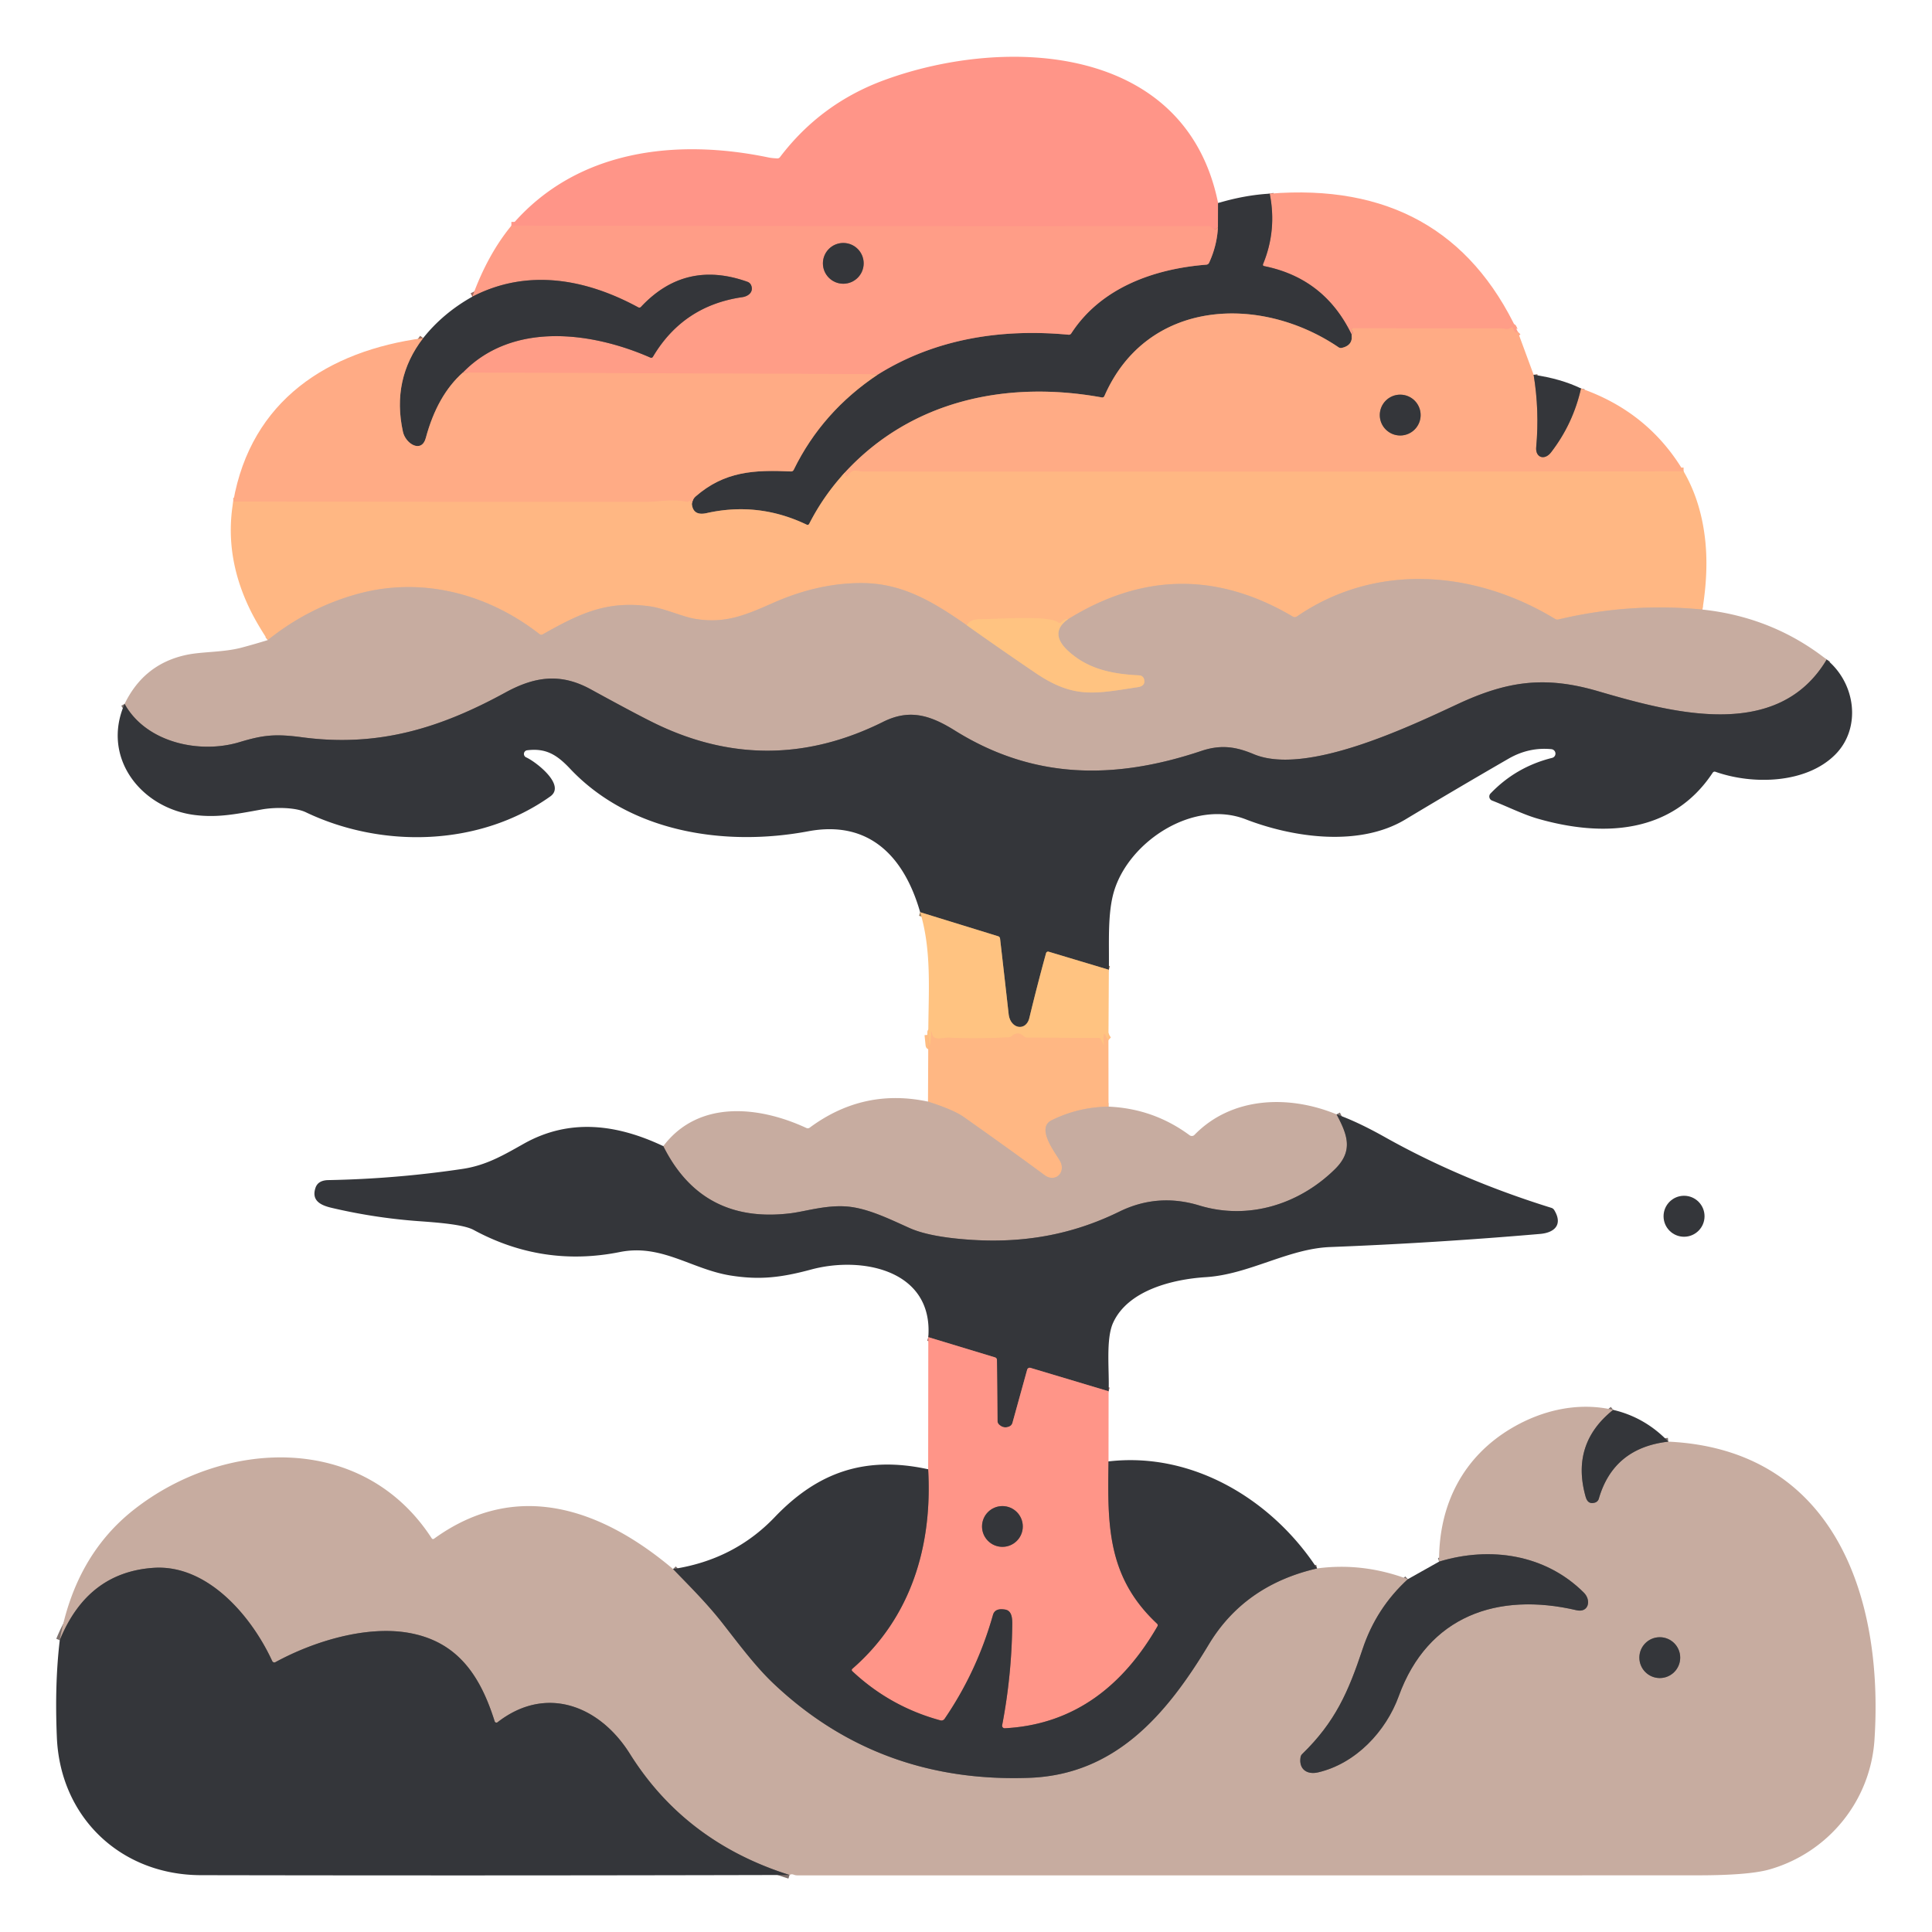 <?xml version="1.0" encoding="UTF-8" standalone="no"?>
<!DOCTYPE svg PUBLIC "-//W3C//DTD SVG 1.1//EN" "http://www.w3.org/Graphics/SVG/1.1/DTD/svg11.dtd">
<svg xmlns="http://www.w3.org/2000/svg" version="1.1" viewBox="0.00 0.00 512.00 512.00">
<g stroke-width="2.00" fill="none" stroke-linecap="butt">
<path stroke="#9a6661" vector-effect="non-scaling-stroke" d="
  M 322.81 53.81
  L 322.77 60.22"
/>
<path stroke="#ff9988" vector-effect="non-scaling-stroke" d="
  M 322.77 60.22
  Q 322.36 60.84 321.72 60.79
  A 0.72 0.71 76.0 0 1 321.18 60.46
  C 320.85 59.96 320.83 59.94 320.21 59.94
  Q 228.46 60.02 135.52 59.81"
/>
<path stroke="#ffa486" vector-effect="non-scaling-stroke" d="
  M 232.79 99.16
  L 122.65 98.74"
/>
<path stroke="#9a6a61" vector-effect="non-scaling-stroke" d="
  M 122.65 98.74
  C 135.81 85.15 156.75 87.92 172.33 94.75
  Q 172.79 94.95 173.05 94.52
  Q 181.08 81.01 196.72 78.75
  C 198.35 78.52 199.73 77.36 199.09 75.67
  A 1.67 1.65 -0.3 0 0 198.08 74.68
  Q 181.60 68.79 169.89 81.31
  Q 169.55 81.67 169.11 81.43
  C 155.15 73.86 139.71 71.10 125.18 78.62"
/>
<path stroke="#9a7160" vector-effect="non-scaling-stroke" d="
  M 358.19 88.64
  Q 358.62 91.49 355.62 92.19
  A 1.14 1.12 55.1 0 1 354.71 92.02
  C 333.89 77.92 303.93 79.25 292.69 104.93
  Q 292.47 105.41 291.96 105.32
  C 266.88 100.76 241.60 106.04 223.94 125.19"
/>
<path stroke="#9a775f" vector-effect="non-scaling-stroke" d="
  M 223.94 125.19
  Q 218.27 131.34 214.46 138.79
  Q 214.22 139.25 213.76 139.03
  Q 200.98 132.91 187.26 135.98
  C 185.06 136.47 183.56 135.87 183.35 133.51"
/>
<path stroke="#9a7160" vector-effect="non-scaling-stroke" d="
  M 183.35 133.51
  Q 183.57 132.24 184.33 131.58
  C 192.01 124.90 199.83 124.49 209.61 124.94
  Q 210.12 124.96 210.35 124.49
  Q 217.92 109.01 232.79 99.16"
/>
<path stroke="#9a6a61" vector-effect="non-scaling-stroke" d="
  M 232.79 99.16
  C 247.95 89.75 265.42 87.04 283.15 88.70
  Q 283.64 88.75 283.91 88.33
  C 291.78 76.21 305.88 71.23 319.70 70.14
  A 0.87 0.86 9.8 0 0 320.42 69.64
  Q 322.52 65.08 322.77 60.22"
/>
<path stroke="#9a7160" vector-effect="non-scaling-stroke" d="
  M 122.65 98.74
  Q 115.88 104.76 112.84 116.07
  C 111.74 120.18 107.49 117.66 106.78 114.41
  Q 103.75 100.50 112.14 89.60"
/>
<path stroke="#ffb184" vector-effect="non-scaling-stroke" d="
  M 183.35 133.51
  Q 183.12 133.30 182.98 132.98
  Q 182.84 132.63 182.54 132.85
  Q 182.24 133.06 182.00 133.01
  C 178.40 132.19 174.21 133.01 171.67 133.01
  Q 117.01 133.05 61.81 132.92"
/>
<path stroke="#e3b292" vector-effect="non-scaling-stroke" d="
  M 451.16 161.54
  Q 432.02 159.65 413.02 164.16
  Q 412.52 164.28 412.09 164.01
  C 390.91 151.16 364.70 148.96 343.70 163.37
  A 1.02 1.01 -46.9 0 1 342.62 163.41
  Q 312.64 145.69 282.98 164.14"
/>
<path stroke="#ffbd82" vector-effect="non-scaling-stroke" d="
  M 282.98 164.14
  Q 282.46 163.71 281.15 164.92
  Q 280.80 165.25 280.42 164.96
  C 277.94 163.09 266.29 164.03 259.68 164.10
  Q 257.10 164.12 256.19 165.68"
/>
<path stroke="#e3b292" vector-effect="non-scaling-stroke" d="
  M 256.19 165.68
  C 247.21 159.41 239.12 154.58 228.49 154.52
  Q 216.89 154.46 204.90 159.77
  C 197.31 163.12 192.15 165.30 184.24 164.01
  C 180.84 163.45 176.05 161.21 172.16 160.68
  C 160.68 159.10 153.52 162.66 143.84 168.10
  Q 143.38 168.35 142.96 168.03
  C 129.18 157.29 111.70 152.72 94.69 157.42
  Q 81.74 161.00 70.96 169.63"
/>
<path stroke="#9a7160" vector-effect="non-scaling-stroke" d="
  M 406.43 99.32
  Q 407.99 108.83 407.11 118.51
  C 406.86 121.28 409.33 122.10 411.04 119.88
  Q 416.88 112.30 418.98 102.94"
/>
<path stroke="#ffb184" vector-effect="non-scaling-stroke" d="
  M 446.17 124.91
  Q 336.92 125.08 228.71 124.98
  C 226.98 124.98 226.12 123.91 224.72 126.10
  A 0.38 0.38 0.0 0 1 224.05 126.04
  Q 223.89 125.65 223.94 125.19"
/>
<path stroke="#ffa486" vector-effect="non-scaling-stroke" d="
  M 402.22 87.90
  Q 401.56 88.57 401.03 87.05
  Q 400.88 86.59 400.48 86.85
  C 399.40 87.55 398.65 87.02 397.80 87.02
  Q 378.19 86.99 358.54 87.00
  Q 357.98 87.00 358.26 87.49
  Q 358.91 88.63 358.19 88.64"
/>
<path stroke="#9a6a61" vector-effect="non-scaling-stroke" d="
  M 358.19 88.64
  Q 351.02 73.76 335.05 70.53
  Q 334.54 70.43 334.74 69.95
  Q 338.42 60.99 336.49 51.32"
/>
<path stroke="#7e716d" vector-effect="non-scaling-stroke" d="
  M 484.09 174.79
  C 471.01 196.73 442.82 188.80 423.34 183.13
  C 409.37 179.07 399.41 180.48 386.30 186.59
  C 373.16 192.71 346.03 205.65 332.24 199.86
  C 327.51 197.87 323.54 197.27 318.36 199.01
  C 295.19 206.77 273.77 206.53 253.02 193.58
  C 246.44 189.48 240.99 187.84 234.06 191.29
  Q 204.14 206.19 174.33 192.07
  Q 169.66 189.86 156.58 182.69
  C 148.68 178.35 141.85 179.20 133.96 183.51
  C 116.63 192.99 100.23 198.05 80.18 195.40
  C 72.99 194.44 69.85 194.75 63.45 196.68
  C 52.93 199.86 38.74 196.83 33.02 186.54"
/>
<path stroke="#e3b891" vector-effect="non-scaling-stroke" d="
  M 256.19 165.68
  Q 265.27 172.13 274.40 178.32
  C 284.57 185.21 290.09 183.85 301.54 182.10
  C 302.77 181.91 303.51 181.34 303.19 180.01
  A 1.36 1.35 -5.4 0 0 301.94 178.98
  C 294.74 178.65 288.17 177.32 282.88 172.32
  C 279.98 169.58 279.39 166.66 282.98 164.14"
/>
<path stroke="#9a7d5e" vector-effect="non-scaling-stroke" d="
  M 293.86 257.00
  L 277.90 252.21
  A 0.55 0.55 0.0 0 0 277.22 252.59
  Q 274.87 261.14 272.79 269.76
  C 271.92 273.39 267.75 272.74 267.30 268.73
  Q 266.19 258.81 265.03 248.76
  Q 264.97 248.25 264.47 248.10
  L 243.85 241.74"
/>
<path stroke="#ffbd82" vector-effect="non-scaling-stroke" d="
  M 293.75 275.65
  Q 293.29 275.25 292.96 274.44
  Q 292.63 273.60 292.49 274.49
  Q 292.34 275.44 292.52 276.41
  Q 292.69 277.36 292.26 276.50
  L 291.70 275.42
  Q 291.53 275.09 291.16 275.08
  L 272.21 274.98
  A 1.36 1.32 65.7 0 1 271.30 274.62
  Q 269.75 273.20 268.14 274.55
  A 1.48 1.46 23.2 0 1 267.23 274.91
  Q 258.26 275.33 251.51 274.99
  C 250.06 274.92 247.07 276.13 246.93 273.57
  A 0.09 0.08 45.6 0 0 246.76 273.56
  Q 246.80 275.16 246.50 276.72
  Q 246.34 277.53 246.26 276.71
  L 246.01 274.23"
/>
<path stroke="#e3b292" vector-effect="non-scaling-stroke" d="
  M 293.77 293.27
  Q 285.73 293.39 278.67 296.89
  C 274.62 298.91 279.35 305.07 280.82 307.50
  C 282.69 310.59 279.71 313.56 276.82 311.42
  Q 268.88 305.53 255.45 296.04
  Q 252.71 294.10 245.93 291.94"
/>
<path stroke="#7e716d" vector-effect="non-scaling-stroke" d="
  M 354.20 295.31
  C 357.11 300.76 358.69 305.00 353.78 309.84
  C 344.37 319.11 330.92 323.45 317.85 319.47
  Q 306.82 316.11 296.65 321.09
  C 283.86 327.36 270.82 329.55 256.56 328.51
  Q 246.23 327.76 241.06 325.45
  C 236.18 323.27 230.87 320.63 225.71 319.88
  C 219.76 319.02 213.74 321.01 209.53 321.53
  Q 186.10 324.42 175.78 303.74"
/>
<path stroke="#9a6661" vector-effect="non-scaling-stroke" d="
  M 293.79 368.70
  L 273.09 362.50
  A 0.71 0.70 -73.3 0 0 272.21 362.98
  L 268.31 377.08
  A 1.45 1.44 -4.5 0 1 267.50 378.02
  Q 266.00 378.68 264.77 377.53
  Q 264.36 377.15 264.35 376.58
  L 264.20 360.41
  A 0.73 0.72 8.8 0 0 263.69 359.72
  L 246.01 354.36"
/>
<path stroke="#9a6661" vector-effect="non-scaling-stroke" d="
  M 293.77 387.29
  C 293.50 404.17 293.40 417.89 306.60 430.26
  Q 306.96 430.59 306.72 431.02
  C 297.72 446.60 284.81 457.03 266.28 458.01
  A 0.68 0.67 4.0 0 1 265.58 457.21
  Q 268.09 444.15 268.26 430.57
  C 268.28 428.96 268.19 426.87 266.41 426.56
  Q 263.69 426.08 263.15 427.96
  Q 258.93 442.93 250.32 455.52
  A 1.01 1.01 0.0 0 1 249.22 455.92
  Q 235.93 452.30 225.91 442.92
  Q 225.52 442.55 225.93 442.20
  C 241.44 428.68 247.14 409.72 245.97 389.37"
/>
<path stroke="#7e716d" vector-effect="non-scaling-stroke" d="
  M 427.51 373.63
  Q 416.27 382.58 420.19 396.58
  C 420.56 397.91 421.23 398.63 422.69 398.20
  A 1.52 1.51 -0.4 0 0 423.70 397.18
  Q 427.59 383.70 442.12 382.05"
/>
<path stroke="#7e716d" vector-effect="non-scaling-stroke" d="
  M 209.24 496.89
  Q 181.58 488.18 166.92 464.77
  C 158.98 452.10 144.78 446.38 131.86 456.41
  A 0.49 0.49 0.0 0 1 131.09 456.17
  C 127.26 443.98 121.19 434.91 108.10 432.69
  C 97.01 430.82 83.28 434.88 72.99 440.49
  A 0.62 0.61 63.3 0 1 72.14 440.20
  C 66.70 428.36 55.03 414.56 40.75 415.49
  Q 23.18 416.65 15.84 434.67"
/>
<path stroke="#7e716d" vector-effect="non-scaling-stroke" d="
  M 178.37 415.81
  C 182.90 420.49 187.37 424.93 191.44 430.12
  C 195.71 435.57 200.10 441.50 204.87 446.04
  Q 232.86 472.62 272.82 471.14
  C 295.51 470.29 309.07 454.54 320.32 435.83
  Q 329.79 420.08 349.04 415.65"
/>
<path stroke="#7e716d" vector-effect="non-scaling-stroke" d="
  M 373.09 418.50
  Q 364.70 426.18 361.10 437.02
  C 357.34 448.32 353.85 456.34 345.11 464.82
  Q 344.74 465.18 344.66 465.68
  C 344.15 468.82 346.33 470.40 349.34 469.69
  C 359.37 467.33 367.31 458.78 370.69 449.48
  C 378.44 428.14 396.99 421.87 417.76 426.72
  C 421.00 427.48 421.78 424.09 419.72 422.05
  C 409.52 411.89 394.86 409.73 381.37 413.85"
/>
<path stroke="#9a6a61" vector-effect="non-scaling-stroke" d="
  M 228.88 69.79
  A 5.40 5.40 0.0 0 0 223.48 64.39
  A 5.40 5.40 0.0 0 0 218.08 69.79
  A 5.40 5.40 0.0 0 0 223.48 75.19
  A 5.40 5.40 0.0 0 0 228.88 69.79"
/>
<path stroke="#9a7160" vector-effect="non-scaling-stroke" d="
  M 376.48 110.00
  A 5.41 5.41 0.0 0 0 371.07 104.59
  A 5.41 5.41 0.0 0 0 365.66 110.00
  A 5.41 5.41 0.0 0 0 371.07 115.41
  A 5.41 5.41 0.0 0 0 376.48 110.00"
/>
<path stroke="#9a6661" vector-effect="non-scaling-stroke" d="
  M 271.05 404.53
  A 5.40 5.40 0.0 0 0 265.65 399.13
  A 5.40 5.40 0.0 0 0 260.25 404.53
  A 5.40 5.40 0.0 0 0 265.65 409.93
  A 5.40 5.40 0.0 0 0 271.05 404.53"
/>
<path stroke="#7e716d" vector-effect="non-scaling-stroke" d="
  M 445.27 439.29
  A 5.41 5.41 0.0 0 0 439.86 433.88
  A 5.41 5.41 0.0 0 0 434.45 439.29
  A 5.41 5.41 0.0 0 0 439.86 444.70
  A 5.41 5.41 0.0 0 0 445.27 439.29"
/>
</g>
<path fill="#ff9588" d="
  M 322.81 53.81
  L 322.77 60.22
  Q 322.36 60.84 321.72 60.79
  A 0.72 0.71 76.0 0 1 321.18 60.46
  C 320.85 59.96 320.83 59.94 320.21 59.94
  Q 228.46 60.02 135.52 59.81
  C 152.77 39.58 179.31 36.64 203.77 41.75
  Q 204.42 41.89 205.92 41.98
  Q 206.41 42.02 206.72 41.62
  Q 217.54 27.37 234.45 21.19
  C 266.55 9.45 314.29 11.62 322.81 53.81
  Z"
/>
<path fill="#ff9d87" d="
  M 402.22 87.90
  Q 401.56 88.57 401.03 87.05
  Q 400.88 86.59 400.48 86.85
  C 399.40 87.55 398.65 87.02 397.80 87.02
  Q 378.19 86.99 358.54 87.00
  Q 357.98 87.00 358.26 87.49
  Q 358.91 88.63 358.19 88.64
  Q 351.02 73.76 335.05 70.53
  Q 334.54 70.43 334.74 69.95
  Q 338.42 60.99 336.49 51.32
  Q 383.33 47.55 402.22 87.90
  Z"
/>
<path fill="#34363a" d="
  M 336.49 51.32
  Q 338.42 60.99 334.74 69.95
  Q 334.54 70.43 335.05 70.53
  Q 351.02 73.76 358.19 88.64
  Q 358.62 91.49 355.62 92.19
  A 1.14 1.12 55.1 0 1 354.71 92.02
  C 333.89 77.92 303.93 79.25 292.69 104.93
  Q 292.47 105.41 291.96 105.32
  C 266.88 100.76 241.60 106.04 223.94 125.19
  Q 218.27 131.34 214.46 138.79
  Q 214.22 139.25 213.76 139.03
  Q 200.98 132.91 187.26 135.98
  C 185.06 136.47 183.56 135.87 183.35 133.51
  Q 183.57 132.24 184.33 131.58
  C 192.01 124.90 199.83 124.49 209.61 124.94
  Q 210.12 124.96 210.35 124.49
  Q 217.92 109.01 232.79 99.16
  C 247.95 89.75 265.42 87.04 283.15 88.70
  Q 283.64 88.75 283.91 88.33
  C 291.78 76.21 305.88 71.23 319.70 70.14
  A 0.87 0.86 9.8 0 0 320.42 69.64
  Q 322.52 65.08 322.77 60.22
  L 322.81 53.81
  Q 329.87 51.70 336.49 51.32
  Z"
/>
<path fill="#ff9d87" d="
  M 135.52 59.81
  Q 228.46 60.02 320.21 59.94
  C 320.83 59.94 320.85 59.96 321.18 60.46
  A 0.72 0.71 76.0 0 0 321.72 60.79
  Q 322.36 60.84 322.77 60.22
  Q 322.52 65.08 320.42 69.64
  A 0.87 0.86 9.8 0 1 319.70 70.14
  C 305.88 71.23 291.78 76.21 283.91 88.33
  Q 283.64 88.75 283.15 88.70
  C 265.42 87.04 247.95 89.75 232.79 99.16
  L 122.65 98.74
  C 135.81 85.15 156.75 87.92 172.33 94.75
  Q 172.79 94.95 173.05 94.52
  Q 181.08 81.01 196.72 78.75
  C 198.35 78.52 199.73 77.36 199.09 75.67
  A 1.67 1.65 -0.3 0 0 198.08 74.68
  Q 181.60 68.79 169.89 81.31
  Q 169.55 81.67 169.11 81.43
  C 155.15 73.86 139.71 71.10 125.18 78.62
  Q 129.23 67.45 135.52 59.81
  Z
  M 228.88 69.79
  A 5.40 5.40 0.0 0 0 223.48 64.39
  A 5.40 5.40 0.0 0 0 218.08 69.79
  A 5.40 5.40 0.0 0 0 223.48 75.19
  A 5.40 5.40 0.0 0 0 228.88 69.79
  Z"
/>
<circle fill="#34363a" cx="223.48" cy="69.79" r="5.40"/>
<path fill="#34363a" d="
  M 122.65 98.74
  Q 115.88 104.76 112.84 116.07
  C 111.74 120.18 107.49 117.66 106.78 114.41
  Q 103.75 100.50 112.14 89.60
  Q 117.40 82.98 125.18 78.62
  C 139.71 71.10 155.15 73.86 169.11 81.43
  Q 169.55 81.67 169.89 81.31
  Q 181.60 68.79 198.08 74.68
  A 1.67 1.65 -0.3 0 1 199.09 75.67
  C 199.73 77.36 198.35 78.52 196.72 78.75
  Q 181.08 81.01 173.05 94.52
  Q 172.79 94.95 172.33 94.75
  C 156.75 87.92 135.81 85.15 122.65 98.74
  Z"
/>
<path fill="#ffab85" d="
  M 358.19 88.64
  Q 358.91 88.63 358.26 87.49
  Q 357.98 87.00 358.54 87.00
  Q 378.19 86.99 397.80 87.02
  C 398.65 87.02 399.40 87.55 400.48 86.85
  Q 400.88 86.59 401.03 87.05
  Q 401.56 88.57 402.22 87.90
  L 406.43 99.32
  Q 407.99 108.83 407.11 118.51
  C 406.86 121.28 409.33 122.10 411.04 119.88
  Q 416.88 112.30 418.98 102.94
  Q 436.78 109.15 446.17 124.91
  Q 336.92 125.08 228.71 124.98
  C 226.98 124.98 226.12 123.91 224.72 126.10
  A 0.38 0.38 0.0 0 1 224.05 126.04
  Q 223.89 125.65 223.94 125.19
  C 241.60 106.04 266.88 100.76 291.96 105.32
  Q 292.47 105.41 292.69 104.93
  C 303.93 79.25 333.89 77.92 354.71 92.02
  A 1.14 1.12 55.1 0 0 355.62 92.19
  Q 358.62 91.49 358.19 88.64
  Z
  M 376.48 110.00
  A 5.41 5.41 0.0 0 0 371.07 104.59
  A 5.41 5.41 0.0 0 0 365.66 110.00
  A 5.41 5.41 0.0 0 0 371.07 115.41
  A 5.41 5.41 0.0 0 0 376.48 110.00
  Z"
/>
<path fill="#ffab85" d="
  M 112.14 89.60
  Q 103.75 100.50 106.78 114.41
  C 107.49 117.66 111.74 120.18 112.84 116.07
  Q 115.88 104.76 122.65 98.74
  L 232.79 99.16
  Q 217.92 109.01 210.35 124.49
  Q 210.12 124.96 209.61 124.94
  C 199.83 124.49 192.01 124.90 184.33 131.58
  Q 183.57 132.24 183.35 133.51
  Q 183.12 133.30 182.98 132.98
  Q 182.84 132.63 182.54 132.85
  Q 182.24 133.06 182.00 133.01
  C 178.40 132.19 174.21 133.01 171.67 133.01
  Q 117.01 133.05 61.81 132.92
  C 66.54 106.04 86.97 92.98 112.14 89.60
  Z"
/>
<path fill="#34363a" d="
  M 406.43 99.32
  Q 413.65 100.36 418.98 102.94
  Q 416.88 112.30 411.04 119.88
  C 409.33 122.10 406.86 121.28 407.11 118.51
  Q 407.99 108.83 406.43 99.32
  Z"
/>
<circle fill="#34363a" cx="371.07" cy="110.00" r="5.41"/>
<path fill="#ffb783" d="
  M 446.17 124.91
  Q 450.87 132.97 451.94 143.56
  Q 452.76 151.73 451.16 161.54
  Q 432.02 159.65 413.02 164.16
  Q 412.52 164.28 412.09 164.01
  C 390.91 151.16 364.70 148.96 343.70 163.37
  A 1.02 1.01 -46.9 0 1 342.62 163.41
  Q 312.64 145.69 282.98 164.14
  Q 282.46 163.71 281.15 164.92
  Q 280.80 165.25 280.42 164.96
  C 277.94 163.09 266.29 164.03 259.68 164.10
  Q 257.10 164.12 256.19 165.68
  C 247.21 159.41 239.12 154.58 228.49 154.52
  Q 216.89 154.46 204.90 159.77
  C 197.31 163.12 192.15 165.30 184.24 164.01
  C 180.84 163.45 176.05 161.21 172.16 160.68
  C 160.68 159.10 153.52 162.66 143.84 168.10
  Q 143.38 168.35 142.96 168.03
  C 129.18 157.29 111.70 152.72 94.69 157.42
  Q 81.74 161.00 70.96 169.63
  Q 68.22 165.43 66.58 162.18
  Q 59.29 147.67 61.81 132.92
  Q 117.01 133.05 171.67 133.01
  C 174.21 133.01 178.40 132.19 182.00 133.01
  Q 182.24 133.06 182.54 132.85
  Q 182.84 132.63 182.98 132.98
  Q 183.12 133.30 183.35 133.51
  C 183.56 135.87 185.06 136.47 187.26 135.98
  Q 200.98 132.91 213.76 139.03
  Q 214.22 139.25 214.46 138.79
  Q 218.27 131.34 223.94 125.19
  Q 223.89 125.65 224.05 126.04
  A 0.38 0.38 0.0 0 0 224.72 126.10
  C 226.12 123.91 226.98 124.98 228.71 124.98
  Q 336.92 125.08 446.17 124.91
  Z"
/>
<path fill="#c7aca0" d="
  M 451.16 161.54
  Q 469.77 163.54 484.09 174.79
  C 471.01 196.73 442.82 188.80 423.34 183.13
  C 409.37 179.07 399.41 180.48 386.30 186.59
  C 373.16 192.71 346.03 205.65 332.24 199.86
  C 327.51 197.87 323.54 197.27 318.36 199.01
  C 295.19 206.77 273.77 206.53 253.02 193.58
  C 246.44 189.48 240.99 187.84 234.06 191.29
  Q 204.14 206.19 174.33 192.07
  Q 169.66 189.86 156.58 182.69
  C 148.68 178.35 141.85 179.20 133.96 183.51
  C 116.63 192.99 100.23 198.05 80.18 195.40
  C 72.99 194.44 69.85 194.75 63.45 196.68
  C 52.93 199.86 38.74 196.83 33.02 186.54
  Q 38.18 175.89 49.51 173.53
  C 53.60 172.67 59.21 172.90 64.01 171.63
  Q 67.36 170.74 70.96 169.63
  Q 81.74 161.00 94.69 157.42
  C 111.70 152.72 129.18 157.29 142.96 168.03
  Q 143.38 168.35 143.84 168.10
  C 153.52 162.66 160.68 159.10 172.16 160.68
  C 176.05 161.21 180.84 163.45 184.24 164.01
  C 192.15 165.30 197.31 163.12 204.90 159.77
  Q 216.89 154.46 228.49 154.52
  C 239.12 154.58 247.21 159.41 256.19 165.68
  Q 265.27 172.13 274.40 178.32
  C 284.57 185.21 290.09 183.85 301.54 182.10
  C 302.77 181.91 303.51 181.34 303.19 180.01
  A 1.36 1.35 -5.4 0 0 301.94 178.98
  C 294.74 178.65 288.17 177.32 282.88 172.32
  C 279.98 169.58 279.39 166.66 282.98 164.14
  Q 312.64 145.69 342.62 163.41
  A 1.02 1.01 -46.9 0 0 343.70 163.37
  C 364.70 148.96 390.91 151.16 412.09 164.01
  Q 412.52 164.28 413.02 164.16
  Q 432.02 159.65 451.16 161.54
  Z"
/>
<path fill="#ffc381" d="
  M 282.98 164.14
  C 279.39 166.66 279.98 169.58 282.88 172.32
  C 288.17 177.32 294.74 178.65 301.94 178.98
  A 1.36 1.35 -5.4 0 1 303.19 180.01
  C 303.51 181.34 302.77 181.91 301.54 182.10
  C 290.09 183.85 284.57 185.21 274.40 178.32
  Q 265.27 172.13 256.19 165.68
  Q 257.10 164.12 259.68 164.10
  C 266.29 164.03 277.94 163.09 280.42 164.96
  Q 280.80 165.25 281.15 164.92
  Q 282.46 163.71 282.98 164.14
  Z"
/>
<path fill="#34363a" d="
  M 484.09 174.79
  C 491.91 181.18 493.29 193.11 486.28 200.05
  C 478.63 207.64 464.60 208.05 454.64 204.54
  Q 454.15 204.37 453.86 204.81
  C 443.07 221.11 424.57 221.89 407.40 216.92
  C 403.59 215.81 399.41 213.71 395.42 212.16
  A 1.15 1.15 0.0 0 1 395.00 210.29
  Q 401.76 203.23 411.32 200.85
  A 1.18 1.17 40.8 0 0 411.15 198.54
  Q 405.16 197.95 399.76 201.07
  Q 386.03 209.00 372.43 217.17
  C 360.24 224.49 342.75 222.01 330.11 217.12
  C 316.26 211.76 299.30 222.93 295.27 236.06
  C 293.42 242.10 293.99 250.06 293.86 257.00
  L 277.90 252.21
  A 0.55 0.55 0.0 0 0 277.22 252.59
  Q 274.87 261.14 272.79 269.76
  C 271.92 273.39 267.75 272.74 267.30 268.73
  Q 266.19 258.81 265.03 248.76
  Q 264.97 248.25 264.47 248.10
  L 243.85 241.74
  C 239.63 227.00 230.34 217.27 214.18 220.30
  C 192.21 224.42 167.03 220.66 151.05 203.69
  C 147.53 199.95 144.61 198.22 139.70 198.83
  A 0.99 0.98 53.0 0 0 139.44 200.71
  C 141.83 201.75 150.11 208.03 145.82 211.07
  C 127.16 224.33 101.29 224.94 81.03 215.25
  C 78.31 213.95 72.90 213.87 69.35 214.52
  C 62.25 215.81 57.69 216.70 51.81 216.01
  C 37.48 214.33 26.76 200.83 33.02 186.54
  C 38.74 196.83 52.93 199.86 63.45 196.68
  C 69.85 194.75 72.99 194.44 80.18 195.40
  C 100.23 198.05 116.63 192.99 133.96 183.51
  C 141.85 179.20 148.68 178.35 156.58 182.69
  Q 169.66 189.86 174.33 192.07
  Q 204.14 206.19 234.06 191.29
  C 240.99 187.84 246.44 189.48 253.02 193.58
  C 273.77 206.53 295.19 206.77 318.36 199.01
  C 323.54 197.27 327.51 197.87 332.24 199.86
  C 346.03 205.65 373.16 192.71 386.30 186.59
  C 399.41 180.48 409.37 179.07 423.34 183.13
  C 442.82 188.80 471.01 196.73 484.09 174.79
  Z"
/>
<path fill="#ffc381" d="
  M 243.85 241.74
  L 264.47 248.10
  Q 264.97 248.25 265.03 248.76
  Q 266.19 258.81 267.30 268.73
  C 267.75 272.74 271.92 273.39 272.79 269.76
  Q 274.87 261.14 277.22 252.59
  A 0.55 0.55 0.0 0 1 277.90 252.21
  L 293.86 257.00
  L 293.75 275.65
  Q 293.29 275.25 292.96 274.44
  Q 292.63 273.60 292.49 274.49
  Q 292.34 275.44 292.52 276.41
  Q 292.69 277.36 292.26 276.50
  L 291.70 275.42
  Q 291.53 275.09 291.16 275.08
  L 272.21 274.98
  A 1.36 1.32 65.7 0 1 271.30 274.62
  Q 269.75 273.20 268.14 274.55
  A 1.48 1.46 23.2 0 1 267.23 274.91
  Q 258.26 275.33 251.51 274.99
  C 250.06 274.92 247.07 276.13 246.93 273.57
  A 0.09 0.08 45.6 0 0 246.76 273.56
  Q 246.80 275.16 246.50 276.72
  Q 246.34 277.53 246.26 276.71
  L 246.01 274.23
  C 245.99 263.56 247.05 252.28 243.85 241.74
  Z"
/>
<path fill="#ffb783" d="
  M 293.75 275.65
  L 293.77 293.27
  Q 285.73 293.39 278.67 296.89
  C 274.62 298.91 279.35 305.07 280.82 307.50
  C 282.69 310.59 279.71 313.56 276.82 311.42
  Q 268.88 305.53 255.45 296.04
  Q 252.71 294.10 245.93 291.94
  L 246.01 274.23
  L 246.26 276.71
  Q 246.34 277.53 246.50 276.72
  Q 246.80 275.16 246.76 273.56
  A 0.09 0.08 45.6 0 1 246.93 273.57
  C 247.07 276.13 250.06 274.92 251.51 274.99
  Q 258.26 275.33 267.23 274.91
  A 1.48 1.46 23.2 0 0 268.14 274.55
  Q 269.75 273.20 271.30 274.62
  A 1.36 1.32 65.7 0 0 272.21 274.98
  L 291.16 275.08
  Q 291.53 275.09 291.70 275.42
  L 292.26 276.50
  Q 292.69 277.36 292.52 276.41
  Q 292.34 275.44 292.49 274.49
  Q 292.63 273.60 292.96 274.44
  Q 293.29 275.25 293.75 275.65
  Z"
/>
<path fill="#c7aca0" d="
  M 245.93 291.94
  Q 252.71 294.10 255.45 296.04
  Q 268.88 305.53 276.82 311.42
  C 279.71 313.56 282.69 310.59 280.82 307.50
  C 279.35 305.07 274.62 298.91 278.67 296.89
  Q 285.73 293.39 293.77 293.27
  Q 305.69 293.78 315.27 300.86
  A 0.97 0.97 0.0 0 0 316.54 300.76
  C 326.35 290.67 341.42 290.05 354.20 295.31
  C 357.11 300.76 358.69 305.00 353.78 309.84
  C 344.37 319.11 330.92 323.45 317.85 319.47
  Q 306.82 316.11 296.65 321.09
  C 283.86 327.36 270.82 329.55 256.56 328.51
  Q 246.23 327.76 241.06 325.45
  C 236.18 323.27 230.87 320.63 225.71 319.88
  C 219.76 319.02 213.74 321.01 209.53 321.53
  Q 186.10 324.42 175.78 303.74
  C 185.07 291.43 201.12 293.08 213.70 298.93
  A 0.86 0.85 38.9 0 0 214.58 298.84
  Q 228.83 288.29 245.93 291.94
  Z"
/>
<path fill="#34363a" d="
  M 354.20 295.31
  Q 359.73 297.25 367.09 301.39
  Q 387.15 312.64 411.15 320.10
  A 1.34 1.34 0.0 0 1 411.88 320.67
  C 414.22 324.50 412.03 326.66 408.18 327.00
  Q 380.37 329.40 352.50 330.48
  C 341.32 330.92 331.03 337.74 319.54 338.46
  C 310.83 339.01 298.93 341.90 294.99 350.54
  C 292.96 354.98 294.06 363.54 293.79 368.70
  L 273.09 362.50
  A 0.71 0.70 -73.3 0 0 272.21 362.98
  L 268.31 377.08
  A 1.45 1.44 -4.5 0 1 267.50 378.02
  Q 266.00 378.68 264.77 377.53
  Q 264.36 377.15 264.35 376.58
  L 264.20 360.41
  A 0.73 0.72 8.8 0 0 263.69 359.72
  L 246.01 354.36
  C 247.36 336.59 228.51 332.79 214.99 336.43
  C 206.93 338.60 201.30 339.25 193.58 338.02
  C 183.29 336.37 175.34 329.59 164.28 331.80
  Q 143.87 335.89 125.49 325.93
  C 122.76 324.45 115.51 323.95 110.69 323.60
  Q 99.13 322.74 87.84 320.08
  C 84.96 319.40 82.49 318.18 83.60 314.81
  Q 84.26 312.79 87.01 312.74
  Q 104.87 312.41 122.53 309.78
  C 128.84 308.84 133.37 306.16 138.79 303.11
  C 150.96 296.26 163.52 297.94 175.78 303.74
  Q 186.10 324.42 209.53 321.53
  C 213.74 321.01 219.76 319.02 225.71 319.88
  C 230.87 320.63 236.18 323.27 241.06 325.45
  Q 246.23 327.76 256.56 328.51
  C 270.82 329.55 283.86 327.36 296.65 321.09
  Q 306.82 316.11 317.85 319.47
  C 330.92 323.45 344.37 319.11 353.78 309.84
  C 358.69 305.00 357.11 300.76 354.20 295.31
  Z"
/>
<circle fill="#34363a" cx="446.29" cy="322.32" r="5.43"/>
<path fill="#ff9588" d="
  M 246.01 354.36
  L 263.69 359.72
  A 0.73 0.72 8.8 0 1 264.20 360.41
  L 264.35 376.58
  Q 264.36 377.15 264.77 377.53
  Q 266.00 378.68 267.50 378.02
  A 1.45 1.44 -4.5 0 0 268.31 377.08
  L 272.21 362.98
  A 0.71 0.70 -73.3 0 1 273.09 362.50
  L 293.79 368.70
  L 293.77 387.29
  C 293.50 404.17 293.40 417.89 306.60 430.26
  Q 306.96 430.59 306.72 431.02
  C 297.72 446.60 284.81 457.03 266.28 458.01
  A 0.68 0.67 4.0 0 1 265.58 457.21
  Q 268.09 444.15 268.26 430.57
  C 268.28 428.96 268.19 426.87 266.41 426.56
  Q 263.69 426.08 263.15 427.96
  Q 258.93 442.93 250.32 455.52
  A 1.01 1.01 0.0 0 1 249.22 455.92
  Q 235.93 452.30 225.91 442.92
  Q 225.52 442.55 225.93 442.20
  C 241.44 428.68 247.14 409.72 245.97 389.37
  L 246.01 354.36
  Z
  M 271.05 404.53
  A 5.40 5.40 0.0 0 0 265.65 399.13
  A 5.40 5.40 0.0 0 0 260.25 404.53
  A 5.40 5.40 0.0 0 0 265.65 409.93
  A 5.40 5.40 0.0 0 0 271.05 404.53
  Z"
/>
<path fill="#c7aca0" d="
  M 427.51 373.63
  Q 416.27 382.58 420.19 396.58
  C 420.56 397.91 421.23 398.63 422.69 398.20
  A 1.52 1.51 -0.4 0 0 423.70 397.18
  Q 427.59 383.70 442.12 382.05
  C 485.98 384.11 499.24 423.04 496.76 461.01
  C 495.70 477.35 484.42 491.01 468.90 495.43
  Q 463.44 496.98 449.84 496.98
  Q 330.57 497.02 211.30 496.99
  Q 210.80 496.99 210.34 496.81
  Q 209.74 496.57 209.24 496.89
  Q 181.58 488.18 166.92 464.77
  C 158.98 452.10 144.78 446.38 131.86 456.41
  A 0.49 0.49 0.0 0 1 131.09 456.17
  C 127.26 443.98 121.19 434.91 108.10 432.69
  C 97.01 430.82 83.28 434.88 72.99 440.49
  A 0.62 0.61 63.3 0 1 72.14 440.20
  C 66.70 428.36 55.03 414.56 40.75 415.49
  Q 23.18 416.65 15.84 434.67
  Q 19.89 412.30 35.54 400.03
  C 59.24 381.43 96.07 379.46 114.38 407.62
  Q 114.65 408.04 115.06 407.75
  C 137.16 391.77 159.72 400.07 178.37 415.81
  C 182.90 420.49 187.37 424.93 191.44 430.12
  C 195.71 435.57 200.10 441.50 204.87 446.04
  Q 232.86 472.62 272.82 471.14
  C 295.51 470.29 309.07 454.54 320.32 435.83
  Q 329.79 420.08 349.04 415.65
  Q 361.18 414.03 373.09 418.50
  Q 364.70 426.18 361.10 437.02
  C 357.34 448.32 353.85 456.34 345.11 464.82
  Q 344.74 465.18 344.66 465.68
  C 344.15 468.82 346.33 470.40 349.34 469.69
  C 359.37 467.33 367.31 458.78 370.69 449.48
  C 378.44 428.14 396.99 421.87 417.76 426.72
  C 421.00 427.48 421.78 424.09 419.72 422.05
  C 409.52 411.89 394.86 409.73 381.37 413.85
  C 381.26 398.70 387.77 385.99 400.74 378.39
  C 408.77 373.69 418.25 371.49 427.51 373.63
  Z
  M 445.27 439.29
  A 5.41 5.41 0.0 0 0 439.86 433.88
  A 5.41 5.41 0.0 0 0 434.45 439.29
  A 5.41 5.41 0.0 0 0 439.86 444.70
  A 5.41 5.41 0.0 0 0 445.27 439.29
  Z"
/>
<path fill="#34363a" d="
  M 427.51 373.63
  Q 435.98 375.62 442.12 382.05
  Q 427.59 383.70 423.70 397.18
  A 1.52 1.51 -0.4 0 1 422.69 398.20
  C 421.23 398.63 420.56 397.91 420.19 396.58
  Q 416.27 382.58 427.51 373.63
  Z"
/>
<path fill="#34363a" d="
  M 349.04 415.65
  Q 329.79 420.08 320.32 435.83
  C 309.07 454.54 295.51 470.29 272.82 471.14
  Q 232.86 472.62 204.87 446.04
  C 200.10 441.50 195.71 435.57 191.44 430.12
  C 187.37 424.93 182.90 420.49 178.37 415.81
  Q 194.50 413.37 205.31 402.06
  C 216.61 390.23 229.17 385.69 245.97 389.37
  C 247.14 409.72 241.44 428.68 225.93 442.20
  Q 225.52 442.55 225.91 442.92
  Q 235.93 452.30 249.22 455.92
  A 1.01 1.01 0.0 0 0 250.32 455.52
  Q 258.93 442.93 263.15 427.96
  Q 263.69 426.08 266.41 426.56
  C 268.19 426.87 268.28 428.96 268.26 430.57
  Q 268.09 444.15 265.58 457.21
  A 0.68 0.67 4.0 0 0 266.28 458.01
  C 284.81 457.03 297.72 446.60 306.72 431.02
  Q 306.96 430.59 306.60 430.26
  C 293.40 417.89 293.50 404.17 293.77 387.29
  C 316.11 384.68 337.14 397.48 349.04 415.65
  Z"
/>
<circle fill="#34363a" cx="265.65" cy="404.53" r="5.40"/>
<path fill="#34363a" d="
  M 373.09 418.50
  L 381.37 413.85
  C 394.86 409.73 409.52 411.89 419.72 422.05
  C 421.78 424.09 421.00 427.48 417.76 426.72
  C 396.99 421.87 378.44 428.14 370.69 449.48
  C 367.31 458.78 359.37 467.33 349.34 469.69
  C 346.33 470.40 344.15 468.82 344.66 465.68
  Q 344.74 465.18 345.11 464.82
  C 353.85 456.34 357.34 448.32 361.10 437.02
  Q 364.70 426.18 373.09 418.50
  Z"
/>
<path fill="#34363a" d="
  M 209.24 496.89
  Q 130.95 497.09 53.25 496.94
  C 32.02 496.90 15.97 481.65 15.07 460.44
  Q 14.46 446.17 15.84 434.67
  Q 23.18 416.65 40.75 415.49
  C 55.03 414.56 66.70 428.36 72.14 440.20
  A 0.62 0.61 63.3 0 0 72.99 440.49
  C 83.28 434.88 97.01 430.82 108.10 432.69
  C 121.19 434.91 127.26 443.98 131.09 456.17
  A 0.49 0.49 0.0 0 0 131.86 456.41
  C 144.78 446.38 158.98 452.10 166.92 464.77
  Q 181.58 488.18 209.24 496.89
  Z"
/>
<circle fill="#34363a" cx="439.86" cy="439.29" r="5.41"/>
</svg>
